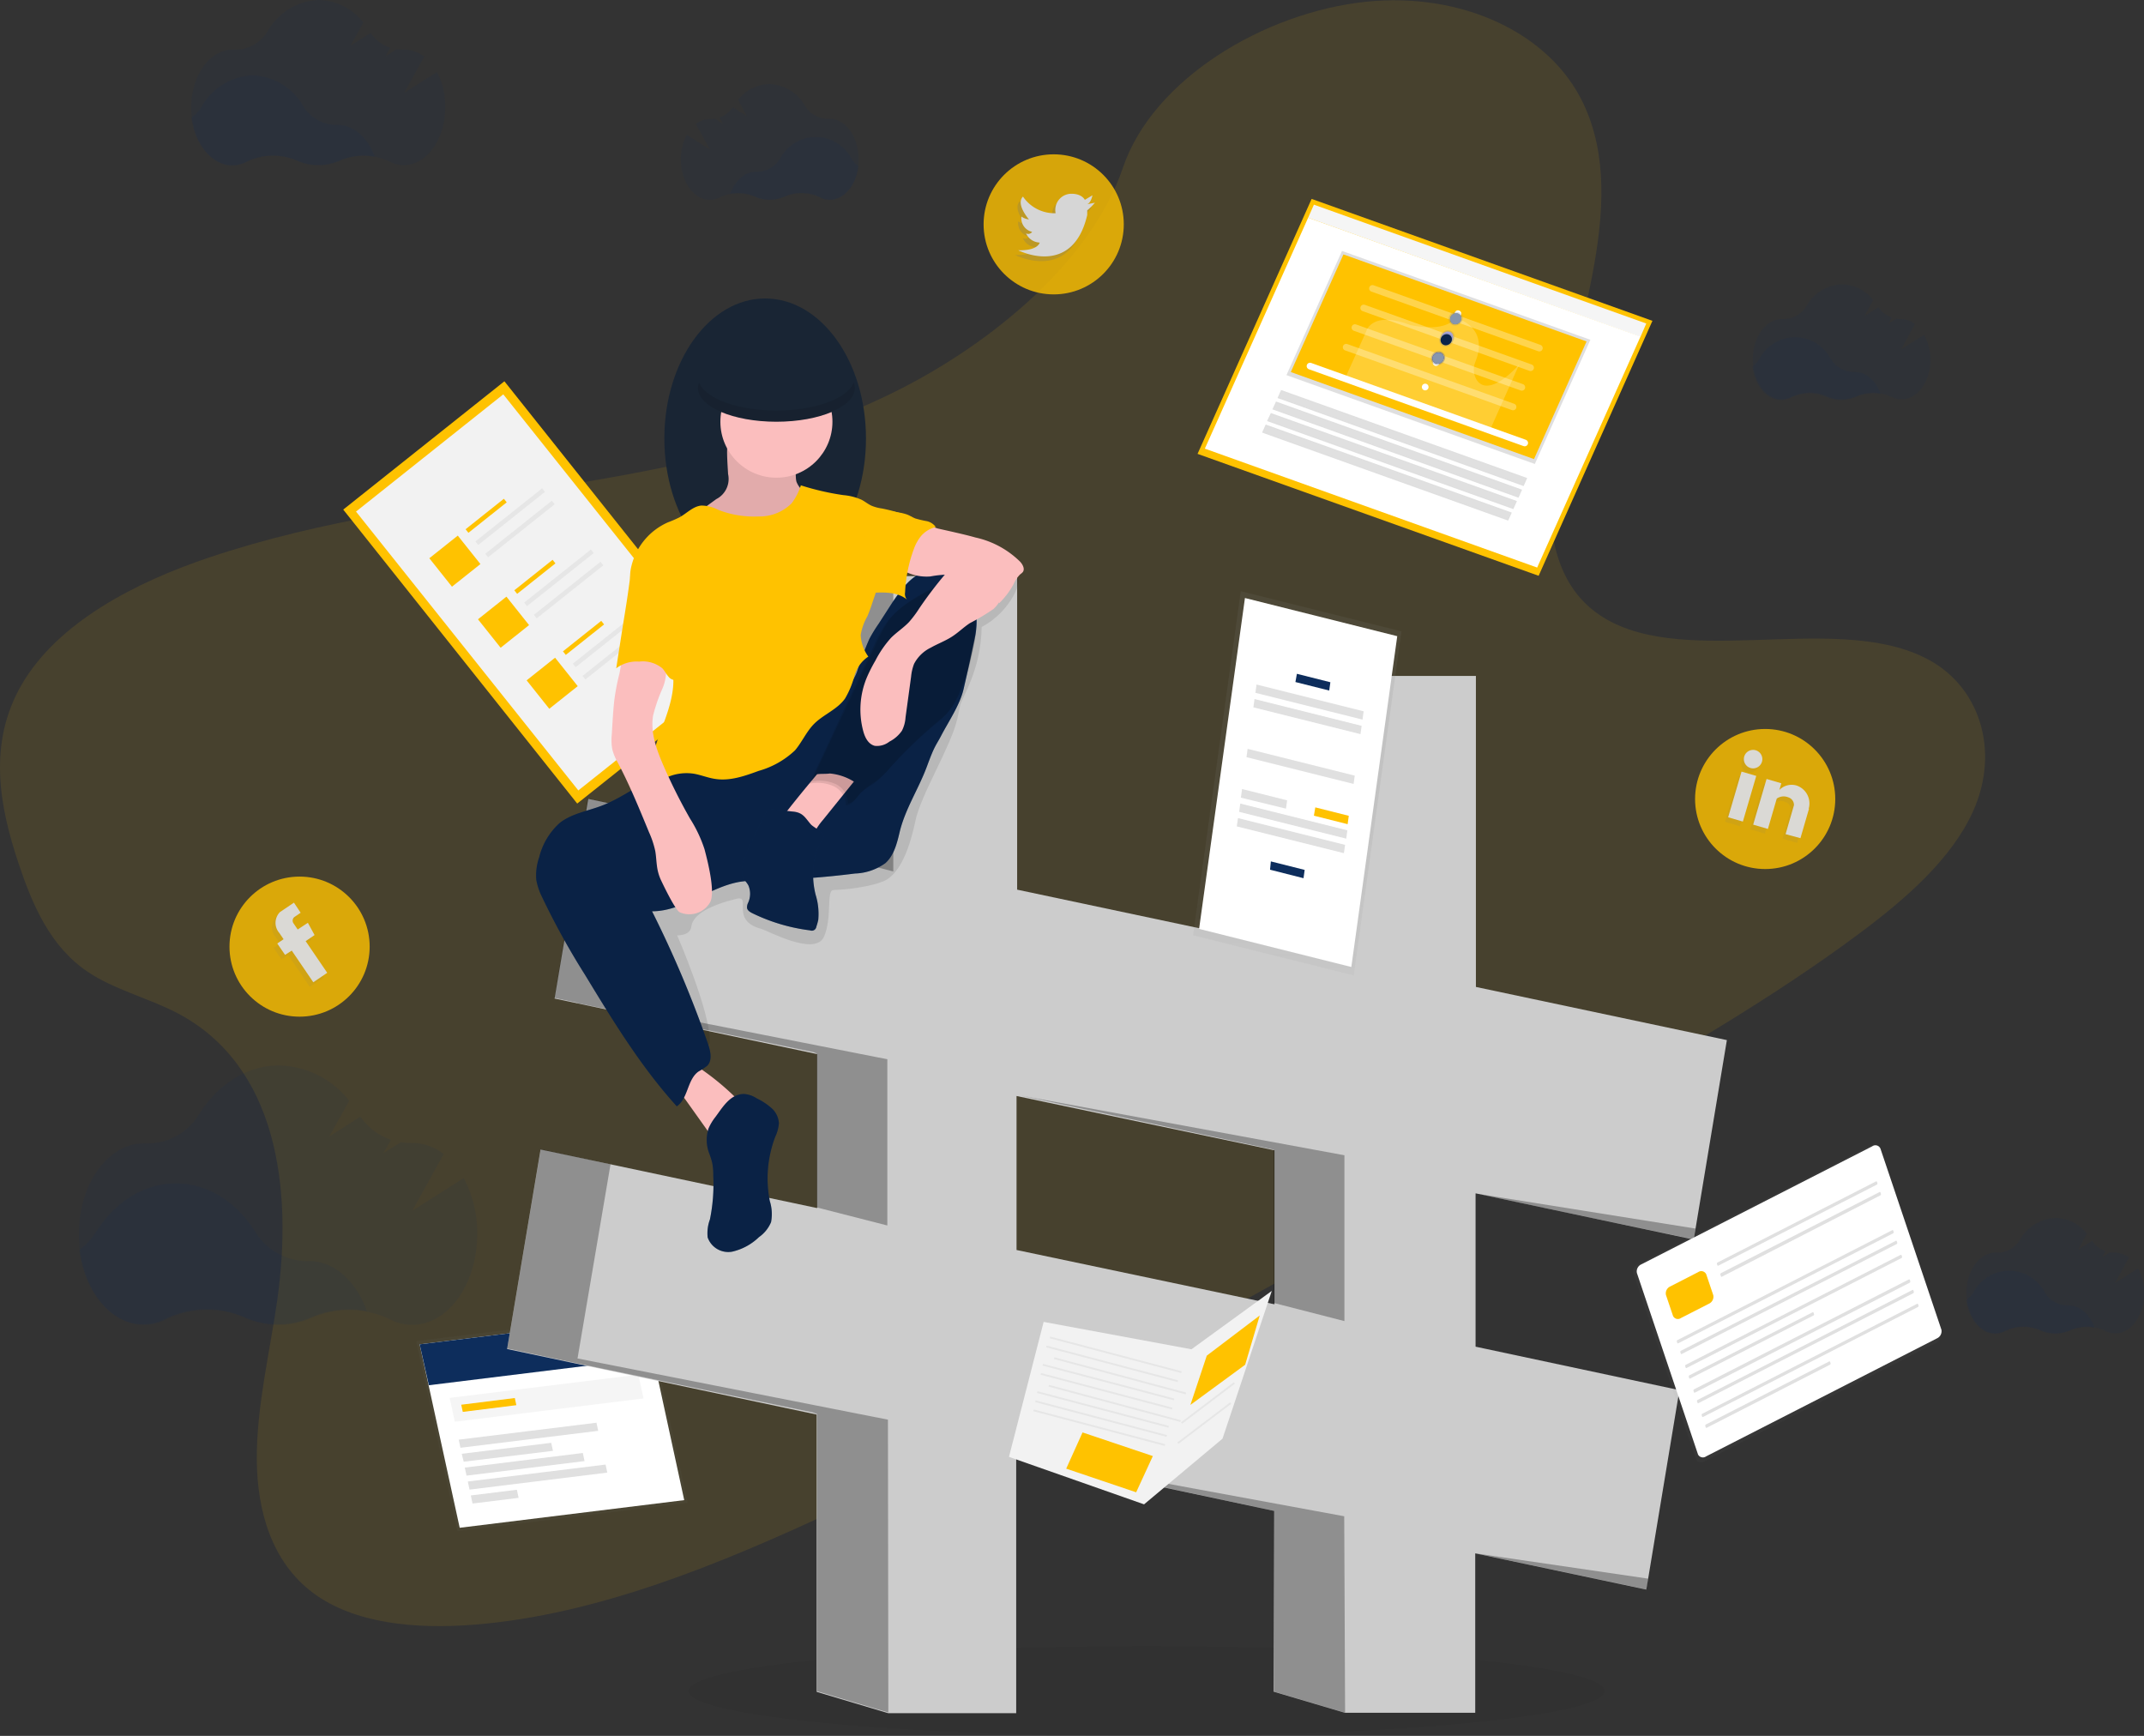 <?xml version="1.0" encoding="utf-8"?>
<svg xmlns="http://www.w3.org/2000/svg" xmlns:xlink="http://www.w3.org/1999/xlink" id="Calque_1" data-name="Calque 1" viewBox="0 0 320.27 259.27">
  <rect x="0" y="0" width="320.27" height="259.27" fill="#333333" stroke="none"/>
  <defs>
    <style>.cls-1,.cls-9{fill:#ffc200;}.cls-1,.cls-13,.cls-2{opacity:0.1;}.cls-1,.cls-10,.cls-13,.cls-18,.cls-2,.cls-22,.cls-23,.cls-25,.cls-31{isolation:isolate;}.cls-2,.cls-6{fill:#0d2d5c;}.cls-25,.cls-3{opacity:0.5;}.cls-4{fill:url(#Dégradé_sans_nom_16);}.cls-23,.cls-25,.cls-5{fill:#fff;}.cls-7{fill:#f5f5f5;}.cls-8{fill:#e0e0e0;}.cls-10{opacity:0.05;}.cls-11{fill:#ccc;}.cls-12,.cls-22{opacity:0.3;}.cls-14{fill:#f2f2f2;}.cls-15{fill:#e6e6e6;}.cls-16{fill:#192534;}.cls-17{fill:#fbbebe;}.cls-18{opacity:0.25;}.cls-19{fill:url(#Dégradé_sans_nom_11);}.cls-20,.cls-21,.cls-22{fill:none;stroke:#fff;stroke-linecap:round;stroke-linejoin:round;}.cls-20{stroke-dasharray:0 4;}.cls-23,.cls-31{opacity:0.2;}.cls-24{fill:#6c63ff;}.cls-26{fill:url(#Dégradé_sans_nom_11-2);}.cls-27{fill:url(#Dégradé_sans_nom_11-3);}.cls-28{fill:url(#Dégradé_sans_nom_11-4);}.cls-29{fill:url(#Dégradé_sans_nom_11-5);}.cls-30{fill:url(#Dégradé_sans_nom_11-6);}.cls-32{fill:url(#Dégradé_sans_nom_11-7);}.cls-33{fill:url(#Dégradé_sans_nom_11-8);}.cls-34{fill:url(#Dégradé_sans_nom_11-9);}.cls-35{fill:url(#Dégradé_sans_nom_11-10);}.cls-36{opacity:0.8;}.cls-37{fill:url(#Dégradé_sans_nom_16-2);}.cls-38{fill:url(#Dégradé_sans_nom_16-3);}.cls-39{fill:url(#Dégradé_sans_nom_16-4);}.cls-40{fill:url(#Dégradé_sans_nom_16-5);}.cls-41{fill:url(#Dégradé_sans_nom_16-6);}</style>
    <linearGradient id="Dégradé_sans_nom_16" x1="-138.07" y1="527.49" x2="-138.07" y2="526.95" gradientTransform="matrix(66.5, 0, 0, -53.51, 9271.91, 28253.54)" gradientUnits="userSpaceOnUse">
      <stop offset="0" stop-color="gray" stop-opacity="0.25"/>
      <stop offset="0.54" stop-color="gray" stop-opacity="0.12"/>
      <stop offset="1" stop-color="gray" stop-opacity="0.1"/>
    </linearGradient>
    <linearGradient id="Dégradé_sans_nom_11" x1="-139.36" y1="520.89" x2="-139.36" y2="520.51" gradientTransform="matrix(74.42, 0, 0, -52.16, 10593.53, 27284.23)" gradientUnits="userSpaceOnUse">
      <stop offset="0" stop-color="gray" stop-opacity="0.25"/>
      <stop offset="0.54" stop-color="gray" stop-opacity="0.12"/>
      <stop offset="1" stop-color="gray" stop-opacity="0.1"/>
    </linearGradient>
    <linearGradient id="Dégradé_sans_nom_11-2" x1="-176.5" y1="447.28" x2="-176.5" y2="446.64" gradientTransform="matrix(3.58, 0, 0, -3.28, 854.65, 1591.47)" xlink:href="#Dégradé_sans_nom_11"/>
    <linearGradient id="Dégradé_sans_nom_11-3" x1="-177.03" y1="444.99" x2="-177.03" y2="444.35" gradientTransform="matrix(3.58, 0, 0, -3.28, 857.97, 1587.3)" xlink:href="#Dégradé_sans_nom_11"/>
    <linearGradient id="Dégradé_sans_nom_11-4" x1="-177.51" y1="442.97" x2="-177.51" y2="442.33" gradientTransform="matrix(3.58, 0, 0, -3.28, 860.9, 1583.61)" xlink:href="#Dégradé_sans_nom_11"/>
    <linearGradient id="Dégradé_sans_nom_11-5" x1="-176.47" y1="447.27" x2="-176.47" y2="446.63" gradientTransform="matrix(3.58, 0, 0, -3.28, 854.66, 1591.72)" xlink:href="#Dégradé_sans_nom_11"/>
    <linearGradient id="Dégradé_sans_nom_11-6" x1="-176.97" y1="445.27" x2="-176.97" y2="444.64" gradientTransform="matrix(3.58, 0, 0, -3.28, 857.56, 1587.82)" xlink:href="#Dégradé_sans_nom_11"/>
    <linearGradient id="Dégradé_sans_nom_11-7" x1="-139.27" y1="515.06" x2="-139.27" y2="515" gradientTransform="matrix(61.14, 0, 0, -23.53, 8732.56, 12228.16)" xlink:href="#Dégradé_sans_nom_11"/>
    <linearGradient id="Dégradé_sans_nom_11-8" x1="-139.27" y1="515.26" x2="-139.27" y2="515.2" gradientTransform="matrix(61.14, 0, 0, -23.53, 8731.44, 12230.98)" xlink:href="#Dégradé_sans_nom_11"/>
    <linearGradient id="Dégradé_sans_nom_11-9" x1="-139.26" y1="515.46" x2="-139.26" y2="515.4" gradientTransform="matrix(61.14, 0, 0, -23.52, 8729.76, 12233.28)" xlink:href="#Dégradé_sans_nom_11"/>
    <linearGradient id="Dégradé_sans_nom_11-10" x1="-139.25" y1="515.65" x2="-139.25" y2="515.6" gradientTransform="matrix(61.14, 0, 0, -23.53, 8728.92, 12237.68)" xlink:href="#Dégradé_sans_nom_11"/>
    <linearGradient id="Dégradé_sans_nom_16-2" x1="-140.55" y1="520.41" x2="-140.55" y2="519.8" gradientTransform="matrix(19.8, 0, 0, -21.65, 3055.04, 11327.08)" xlink:href="#Dégradé_sans_nom_16"/>
    <linearGradient id="Dégradé_sans_nom_16-3" x1="-130.05" y1="522.7" x2="-130.05" y2="522.09" gradientTransform="matrix(12.62, 0, 0, -19.5, 1693.62, 10235.68)" xlink:href="#Dégradé_sans_nom_16"/>
    <linearGradient id="Dégradé_sans_nom_16-4" x1="-136.99" y1="503.24" x2="-136.99" y2="502.63" gradientTransform="matrix(18.79, 0, 0, -15.4, 2738.75, 7900.21)" xlink:href="#Dégradé_sans_nom_16"/>
    <linearGradient id="Dégradé_sans_nom_16-5" x1="-139.8" y1="526.49" x2="-139.8" y2="526.05" gradientTransform="matrix(75.29, 0, 0, -77.73, 10800.04, 40981.33)" xlink:href="#Dégradé_sans_nom_16"/>
    <linearGradient id="Dégradé_sans_nom_16-6" x1="-139.03" y1="524.41" x2="-139.03" y2="523.81" gradientTransform="matrix(51.01, 0, 0, -94.07, 7293.68, 49454.66)" xlink:href="#Dégradé_sans_nom_16"/>
  </defs>
  <g id="Groupe_1879" data-name="Groupe 1879">
    <path id="Tracé_4727" data-name="Tracé 4727" class="cls-1" d="M141.91,60.12C125.7,68.27,108,71.82,90.69,74.56S56,79.41,38.93,85.14C28,88.82,16.41,94.79,11,104.06c-5.2,8.9-3.28,18.39-.53,26.66,2.07,6.22,4.73,12.51,10.39,16.31,3.93,2.64,9,3.88,13.33,6.13,14.92,7.8,17.34,26.12,14.94,43C48,204,46.06,212,46.09,219.78s2.26,15.42,8.41,20,15.25,5.46,24.22,4.73c18.23-1.48,36.56-9,54-17.15,38.66-18,75.68-39.39,112.63-60.76,13.66-7.91,27.39-15.85,40-25.22,7-5.2,13.88-11.18,17.11-18.33,4.11-9.07,1-19-7.31-23-13.88-6.85-37.1,2.18-49.07-6.76-6.61-4.92-7.47-13.93-6.4-22.39,2.31-18.17,11.86-38.2,4.57-53.58-5-10.56-18.17-16.7-32.55-15.19-15.06,1.6-31.76,11.5-36.25,24.84C170.82,40.66,156.22,52.91,141.91,60.12Z" transform="translate(-7.73 -1.86)"/>
    <g id="Groupe_1862" data-name="Groupe 1862">
      <path id="Tracé_5097" data-name="Tracé 5097" class="cls-2" d="M62.52,197.67a14.31,14.31,0,0,0-8.3.91,12.22,12.22,0,0,1-10,0,14,14,0,0,0-11.74.23,7.23,7.23,0,0,1-3.38.84c-4.76,0-8.72-4.79-9.54-11.11A9.08,9.08,0,0,0,22,186c2.79-4.5,7.11-7.38,12-7.38s9.12,2.85,11.9,7.3a9.19,9.19,0,0,0,7.91,4.31h.12C57.64,190.21,60.92,193.25,62.52,197.67Z" transform="translate(-7.73 -1.86)"/>
      <path id="Tracé_5098" data-name="Tracé 5098" class="cls-2" d="M77,177.83l-7.69,4.88L74,174.24a7.57,7.57,0,0,0-4.65-1.66h-.12a8.56,8.56,0,0,1-1.6-.12L65,174.11l1.12-2a9.24,9.24,0,0,1-4.56-3.47l-4.67,3,3-5.36A13.67,13.67,0,0,0,49.4,161c-4.86,0-9.18,2.89-12,7.38a8.92,8.92,0,0,1-7.93,4.26h-.26c-5.36,0-9.7,6.07-9.7,13.56s4.34,13.55,9.7,13.55a7.23,7.23,0,0,0,3.38-.84,14,14,0,0,1,11.74-.23,12.26,12.26,0,0,0,10,0,14,14,0,0,1,11.64.23,7.17,7.17,0,0,0,3.34.82c5.36,0,9.7-6.06,9.7-13.55A17.21,17.21,0,0,0,77,177.83Z" transform="translate(-7.73 -1.86)"/>
    </g>
    <g id="Groupe_1864" data-name="Groupe 1864">
      <g id="Groupe_1863" data-name="Groupe 1863" class="cls-3">
        <path id="Tracé_5099" data-name="Tracé 5099" class="cls-4" d="M69.9,202.16l34.41-4.23,6.16,28.4-34.41,4.24Z" transform="translate(-7.73 -1.86)"/>
      </g>
      <path id="Tracé_5100" data-name="Tracé 5100" class="cls-5" d="M70.42,202.65,104,198.52l5.94,27.4-33.54,4.13Z" transform="translate(-7.73 -1.86)"/>
      <path id="Tracé_5101" data-name="Tracé 5101" class="cls-6" d="M70.42,202.65,104,198.52l1.32,6.11-33.53,4.13Z" transform="translate(-7.73 -1.86)"/>
      <path id="Tracé_5102" data-name="Tracé 5102" class="cls-7" d="M74.9,210.65l28.19-3.47.77,3.55-28.19,3.48Z" transform="translate(-7.73 -1.86)"/>
      <path id="Tracé_5103" data-name="Tracé 5103" class="cls-8" d="M76.25,216.89l20.58-2.53.26,1.21L76.51,218.1Z" transform="translate(-7.73 -1.86)"/>
      <path id="Tracé_5104" data-name="Tracé 5104" class="cls-8" d="M76.7,219l13.37-1.64.26,1.2L77,220.18Z" transform="translate(-7.73 -1.86)"/>
      <path id="Tracé_5105" data-name="Tracé 5105" class="cls-8" d="M77.16,221.06l17.63-2.18.26,1.21-17.63,2.17Z" transform="translate(-7.73 -1.86)"/>
      <path id="Tracé_5106" data-name="Tracé 5106" class="cls-8" d="M77.61,223.14l20.58-2.53.26,1.2-20.58,2.54Z" transform="translate(-7.73 -1.86)"/>
      <path id="Tracé_5107" data-name="Tracé 5107" class="cls-8" d="M78.06,225.22l6.88-.85.26,1.21-6.88.85Z" transform="translate(-7.73 -1.86)"/>
      <path id="Tracé_5108" data-name="Tracé 5108" class="cls-9" d="M76.63,211.67l8-1,.23,1.07-8,1Z" transform="translate(-7.73 -1.86)"/>
    </g>
    <ellipse id="Ellipse_1003" data-name="Ellipse 1003" class="cls-10" cx="171.28" cy="252.58" rx="68.4" ry="6.7"/>
    <g id="Groupe_1867" data-name="Groupe 1867">
      <path id="Tracé_5109" data-name="Tracé 5109" class="cls-11" d="M260.74,187l4.95-29.79-37.49-7.94,0-46.45h-30l.09,40.1-38.62-8.18V87.91l-28.92,0,.06,40.73-35.21-7.46L90.57,151l39.22,8.3v23l-41.31-8.75-5,29.8,46.25,9.79v41.42l10.67,3.18h19.13V219.33l38.53,8.2-.07,27,10.62,3.15h19.49V233.87l25.56,5.41,4.94-29.79L228.15,203v-22.9Zm-62.63-13.33v23l-38.53-8.11v-23Z" transform="translate(-7.73 -1.86)"/>
      <g id="Groupe_1866" data-name="Groupe 1866" class="cls-12">
        <g id="Groupe_1865" data-name="Groupe 1865">
          <path id="Tracé_5110" data-name="Tracé 5110" d="M208.53,228.33l-48.34-8.91,37.85,8.1v27l10.62,3.16Z" transform="translate(-7.73 -1.86)"/>
          <path id="Tracé_5111" data-name="Tracé 5111" d="M130.61,129.32l10.56,2.7V87.91l-10.63,0Z" transform="translate(-7.73 -1.86)"/>
          <path id="Tracé_5112" data-name="Tracé 5112" d="M94,204.76l4.93-29L88.5,173.5l-5,29.77,10.42,2.22,35.24,7.33.65.26v41.39l10.62,3.17-.06-43.74Z" transform="translate(-7.73 -1.86)"/>
          <path id="Tracé_5113" data-name="Tracé 5113" d="M94,151.69l4,.82,3.07.65h0L129.21,159l.52.2,0,23,10.55,2.7V160.07l-39.2-7.72,4.92-29-10.47-2.22-5,29.78,3.35.71Z" transform="translate(-7.73 -1.86)"/>
          <path id="Tracé_5114" data-name="Tracé 5114" d="M198.16,102.78l.07,40.25,10.56,2.7V102.8Z" transform="translate(-7.73 -1.86)"/>
          <path id="Tracé_5115" data-name="Tracé 5115" d="M208.56,199.18l0-24.77-48.34-8.91L198,173.57l0,22.9Z" transform="translate(-7.73 -1.86)"/>
        </g>
        <path id="Tracé_5116" data-name="Tracé 5116" d="M228.15,233.87l25.79,3.78-.24,1.62Z" transform="translate(-7.73 -1.86)"/>
        <path id="Tracé_5117" data-name="Tracé 5117" d="M228.15,180.12,261,185.36l-.24,1.62Z" transform="translate(-7.73 -1.86)"/>
      </g>
    </g>
    <path id="Tracé_5118" data-name="Tracé 5118" class="cls-13" d="M111,140.27c-.19,1.39-2.12,1.29-2.12,1.29s4.88,11.2,4.88,15.74-12.82-16.64-12.82-16.64l2.78-7,28.11-3.85,7.86-19.16s16.51-21.2,19.93-22.33c1-.34-.63,4.77-5.25,7.18-.09,6.49-3,10.59-3.21,11.73-.14.65-.28,1.31-.43,2-.92,4.08-5.43,11.27-6.26,15.24-1.14,5.49-2.77,7.78-4.2,8.72-1.06.7-4.37,1.46-8.07,1.61-1.06.05-.13,4.2-1.4,7-1.34,2.94-8.42-.95-9.37-1.21-4.78-1.26-1.26-5.12-3.75-4.47C113.88,137.05,111.2,138.45,111,140.27Z" transform="translate(-7.73 -1.86)"/>
    <path id="Tracé_5119" data-name="Tracé 5119" class="cls-2" d="M110.33,22l3.44,2.18-2.09-3.79a3.4,3.4,0,0,1,2.07-.74h.08a4.34,4.34,0,0,0,.71-.06l1.16.74-.5-.9a4.14,4.14,0,0,0,2-1.55l2.08,1.32L118,16.77a6.09,6.09,0,0,1,4.67-2.36,6.41,6.41,0,0,1,5.34,3.3,4,4,0,0,0,3.53,1.89h.11c2.4,0,4.34,2.71,4.34,6.06s-1.94,6.05-4.34,6.05a3.15,3.15,0,0,1-1.5-.38,6.26,6.26,0,0,0-5.25-.1,5.52,5.52,0,0,1-2.23.48,5.46,5.46,0,0,1-2.22-.47,6.25,6.25,0,0,0-5.2.1,3.22,3.22,0,0,1-1.49.37c-2.39,0-4.33-2.71-4.33-6.05A7.69,7.69,0,0,1,110.33,22Z" transform="translate(-7.73 -1.86)"/>
    <path id="Tracé_5120" data-name="Tracé 5120" class="cls-2" d="M116.8,30.82a6.41,6.41,0,0,1,3.72.4,5.4,5.4,0,0,0,4.45,0,6.31,6.31,0,0,1,5.24.1,3.19,3.19,0,0,0,1.51.38c2.12,0,3.9-2.14,4.26-5a4.26,4.26,0,0,1-1.06-1.14,6,6,0,0,0-10.66,0,4.12,4.12,0,0,1-3.53,1.94h-.06C119,27.49,117.52,28.85,116.8,30.82Z" transform="translate(-7.73 -1.86)"/>
    <g id="Groupe_1868" data-name="Groupe 1868">
      <rect id="Rectangle_1214" data-name="Rectangle 1214" class="cls-9" x="73.13" y="62.28" width="30.77" height="56.12" transform="translate(-44.73 72.93) rotate(-38.52)"/>
      <path id="Tracé_5121" data-name="Tracé 5121" class="cls-14" d="M94.12,119.92l22-17.51L82.91,60.76l-22,17.51Z" transform="translate(-7.73 -1.86)"/>
      <rect id="Rectangle_1215" data-name="Rectangle 1215" class="cls-9" x="76.7" y="78.55" width="7.31" height="0.68" transform="translate(-39.38 65.36) rotate(-38.52)"/>
      <rect id="Rectangle_1216" data-name="Rectangle 1216" class="cls-15" x="77.58" y="78.69" width="12.74" height="0.68" transform="translate(-38.69 67.62) rotate(-38.52)"/>
      <rect id="Rectangle_1217" data-name="Rectangle 1217" class="cls-15" x="79.04" y="80.53" width="12.72" height="0.68" transform="translate(-39.51 68.93) rotate(-38.52)"/>
      <rect id="Rectangle_1218" data-name="Rectangle 1218" class="cls-9" x="72.96" y="82.95" width="5.43" height="5.43" transform="translate(-44.61 63.92) rotate(-38.52)"/>
      <rect id="Rectangle_1219" data-name="Rectangle 1219" class="cls-9" x="83.97" y="87.67" width="7.31" height="0.68" transform="translate(-43.47 71.87) rotate(-38.52)"/>
      <rect id="Rectangle_1220" data-name="Rectangle 1220" class="cls-15" x="84.85" y="87.82" width="12.74" height="0.68" transform="translate(-42.78 74.14) rotate(-38.52)"/>
      <rect id="Rectangle_1221" data-name="Rectangle 1221" class="cls-15" x="86.31" y="89.65" width="12.72" height="0.68" transform="translate(-43.61 75.44) rotate(-38.52)"/>
      <rect id="Rectangle_1222" data-name="Rectangle 1222" class="cls-9" x="80.23" y="92.07" width="5.43" height="5.43" transform="translate(-48.71 70.43) rotate(-38.52)"/>
      <rect id="Rectangle_1223" data-name="Rectangle 1223" class="cls-9" x="91.24" y="96.79" width="7.31" height="0.68" transform="translate(-47.57 78.38) rotate(-38.52)"/>
      <rect id="Rectangle_1224" data-name="Rectangle 1224" class="cls-15" x="92.12" y="96.94" width="12.74" height="0.68" transform="translate(-46.88 80.65) rotate(-38.52)"/>
      <rect id="Rectangle_1225" data-name="Rectangle 1225" class="cls-15" x="93.58" y="98.77" width="12.72" height="0.68" transform="translate(-47.71 81.96) rotate(-38.52)"/>
      <rect id="Rectangle_1226" data-name="Rectangle 1226" class="cls-9" x="87.5" y="101.19" width="5.43" height="5.43" transform="translate(-52.81 76.94) rotate(-38.52)"/>
    </g>
    <g id="Groupe_1869" data-name="Groupe 1869">
      <path id="Tracé_5122" data-name="Tracé 5122" class="cls-2" d="M63.71,25.28a9.22,9.22,0,0,0-5.29.58,7.85,7.85,0,0,1-6.37,0,8.89,8.89,0,0,0-7.48.15,4.8,4.8,0,0,1-2.16.54c-3,0-5.56-3.06-6.09-7.09a5.8,5.8,0,0,0,1.52-1.64,9.15,9.15,0,0,1,7.63-4.7,9.07,9.07,0,0,1,7.59,4.65,5.85,5.85,0,0,0,5,2.75h.08C60.6,20.52,62.7,22.46,63.71,25.28Z" transform="translate(-7.73 -1.86)"/>
      <path id="Tracé_5123" data-name="Tracé 5123" class="cls-2" d="M73,12.63l-4.9,3.11,3-5.41a4.84,4.84,0,0,0-3-1.05H68a5.77,5.77,0,0,1-1-.08l-1.66,1.06L66,9a5.92,5.92,0,0,1-2.91-2.21l-3,1.89L62,5.23a8.68,8.68,0,0,0-6.67-3.37,9.15,9.15,0,0,0-7.63,4.7,5.66,5.66,0,0,1-5.06,2.72h-.16c-3.42,0-6.19,3.88-6.19,8.65s2.77,8.65,6.19,8.65A4.6,4.6,0,0,0,44.64,26a9,9,0,0,1,7.49-.15,7.81,7.81,0,0,0,6.37,0,8.94,8.94,0,0,1,7.42.14,4.54,4.54,0,0,0,2.13.53c3.42,0,6.19-3.87,6.19-8.65A10.87,10.87,0,0,0,73,12.63Z" transform="translate(-7.73 -1.86)"/>
    </g>
    <path id="Tracé_5124" data-name="Tracé 5124" class="cls-2" d="M288.67,60.73a6.41,6.41,0,0,0-3.72.41,5.47,5.47,0,0,1-4.45,0,6.26,6.26,0,0,0-5.25.1,3.4,3.4,0,0,1-1.5.38c-2.13,0-3.9-2.15-4.26-5a4.12,4.12,0,0,0,1.06-1.14,6,6,0,0,1,10.66,0,4.12,4.12,0,0,0,3.53,1.94h.06C286.49,57.4,288,58.76,288.67,60.73Z" transform="translate(-7.73 -1.86)"/>
    <path id="Tracé_5125" data-name="Tracé 5125" class="cls-2" d="M295.14,51.88l-3.43,2.17,2.08-3.79a3.41,3.41,0,0,0-2.08-.74h0a4.17,4.17,0,0,1-.71-.05l-1.17.73.5-.9a4.16,4.16,0,0,1-2-1.55l-2.09,1.32,1.31-2.39a6.08,6.08,0,0,0-4.66-2.35,6.39,6.39,0,0,0-5.35,3.29,4,4,0,0,1-3.53,1.9h-.12c-2.39,0-4.33,2.71-4.33,6s1.94,6,4.33,6a3.16,3.16,0,0,0,1.51-.38,6.31,6.31,0,0,1,5.24-.1,5.47,5.47,0,0,0,4.46,0,6.27,6.27,0,0,1,5.19.1,3.26,3.26,0,0,0,1.5.37c2.39,0,4.33-2.71,4.33-6A7.74,7.74,0,0,0,295.14,51.88Z" transform="translate(-7.73 -1.86)"/>
    <path id="Tracé_5126" data-name="Tracé 5126" class="cls-2" d="M320.63,200.18a6.38,6.38,0,0,0-3.71.4,5.5,5.5,0,0,1-4.46,0,6.27,6.27,0,0,0-5.24.1,3.16,3.16,0,0,1-1.51.38c-2.12,0-3.89-2.14-4.26-5a4,4,0,0,0,1.07-1.15,6,6,0,0,1,10.66,0,4.08,4.08,0,0,0,3.53,1.94h.05C318.45,196.85,319.92,198.2,320.63,200.18Z" transform="translate(-7.73 -1.86)"/>
    <path id="Tracé_5127" data-name="Tracé 5127" class="cls-2" d="M327.1,191.32l-3.43,2.18,2.08-3.8a3.4,3.4,0,0,0-2.07-.74h-.06a3.4,3.4,0,0,1-.71-.05l-1.16.74.49-.91a4.2,4.2,0,0,1-2-1.54l-2.09,1.32,1.32-2.39a6.08,6.08,0,0,0-4.67-2.36,6.37,6.37,0,0,0-5.34,3.29,4,4,0,0,1-3.53,1.9h-.12c-2.39,0-4.33,2.71-4.33,6s1.94,6.06,4.33,6.06a3.41,3.41,0,0,0,1.51-.38,6.23,6.23,0,0,1,5.24-.1,5.78,5.78,0,0,0,2.24.48,5.64,5.64,0,0,0,2.22-.48,6.23,6.23,0,0,1,5.19.11,3.35,3.35,0,0,0,1.49.37c2.4,0,4.34-2.72,4.34-6.06A7.67,7.67,0,0,0,327.1,191.32Z" transform="translate(-7.73 -1.86)"/>
    <ellipse id="Ellipse_1004" data-name="Ellipse 1004" class="cls-16" cx="114.3" cy="65.49" rx="15.06" ry="20.91"/>
    <path id="Tracé_5128" data-name="Tracé 5128" class="cls-17" d="M110.13,166.11l4.4,6.18a8,8,0,0,1,3.18-6.4,38.77,38.77,0,0,0-6.22-5,.39.39,0,0,0-.63.07,8.54,8.54,0,0,0-1.77,2.79C108.82,164.69,109.6,165.37,110.13,166.11Z" transform="translate(-7.73 -1.86)"/>
    <path id="Tracé_5129" data-name="Tracé 5129" class="cls-6" d="M118.88,165.26a3.94,3.94,0,0,1,1.9.66,9.54,9.54,0,0,1,2.18,1.43,3.27,3.27,0,0,1,1.12,2.29,5.77,5.77,0,0,1-.54,2,17.47,17.47,0,0,0-.82,9.6,6.44,6.44,0,0,1,.19,3.16,5.16,5.16,0,0,1-1.81,2.24,8.46,8.46,0,0,1-4,2.17,3.26,3.26,0,0,1-3.66-2.13,5.94,5.94,0,0,1,.34-2.69,26.26,26.26,0,0,0,.5-6.5,9.31,9.31,0,0,0-.17-2,12.3,12.3,0,0,0-.43-1.34,5.62,5.62,0,0,1-.12-3.71,7.64,7.64,0,0,1,1-1.69C115.61,167.37,116.77,165.25,118.88,165.26Z" transform="translate(-7.73 -1.86)"/>
    <path id="Tracé_5130" data-name="Tracé 5130" class="cls-17" d="M116.49,72.65a3.38,3.38,0,0,1-1.76,3.76l-1.87,1.36a.39.39,0,0,0-.21.26.4.4,0,0,0,.2.32,6.1,6.1,0,0,0,2.6,1.18,11.48,11.48,0,0,0,2,.17A35.44,35.44,0,0,0,128,79a5.5,5.5,0,0,0,1.73-.73,2.25,2.25,0,0,0,1-1.55,4.75,4.75,0,0,1-2.35-1.05,3.61,3.61,0,0,1-1.67-1.84c-.15-.51-.06-1.06-.18-1.58a3.15,3.15,0,0,0-1.65-1.89c-1.94-1.1-4.23-1.17-6.35-1.74-.76-.21-2.11-1.12-2.17.11S116.43,71.35,116.49,72.65Z" transform="translate(-7.73 -1.86)"/>
    <path id="Tracé_5131" data-name="Tracé 5131" class="cls-13" d="M116.49,72.65a3.38,3.38,0,0,1-1.76,3.76l-1.87,1.36a.39.39,0,0,0-.21.26.4.4,0,0,0,.2.32,6.1,6.1,0,0,0,2.6,1.18,11.48,11.48,0,0,0,2,.17A35.44,35.44,0,0,0,128,79a5.5,5.5,0,0,0,1.73-.73,2.25,2.25,0,0,0,1-1.55,4.75,4.75,0,0,1-2.35-1.05,3.61,3.61,0,0,1-1.67-1.84c-.15-.51-.06-1.06-.18-1.58a3.15,3.15,0,0,0-1.65-1.89c-1.94-1.1-4.23-1.17-6.35-1.74-.76-.21-2.11-1.12-2.17.11S116.43,71.35,116.49,72.65Z" transform="translate(-7.73 -1.86)"/>
    <path id="Tracé_5132" data-name="Tracé 5132" class="cls-6" d="M113.07,116.57c-2.73-.67-5.6.32-8.08,1.64s-4.77,3-7.4,4c-2.1.8-4.45,1.16-6.23,2.55a10.15,10.15,0,0,0-3.08,5.12,8.24,8.24,0,0,0-.44,3.38,9.41,9.41,0,0,0,.84,2.53,111.73,111.73,0,0,0,6.45,11.69c4.15,6.83,8.33,13.7,13.7,19.62,1.71-1.17,1.54-4,3.24-5.2a9.37,9.37,0,0,0,1.3-.85c.81-.83.49-2.19.12-3.28a163,163,0,0,0-8.36-19.8c4.62,0,8.5-3.58,13.05-4.39a23.09,23.09,0,0,1,3.81-.25,129,129,0,0,0,13.46-1,8.19,8.19,0,0,0,4.55-1.56c1.26-1.14,1.71-2.9,2.1-4.55.8-3.44,2.81-6.46,4.05-9.77.32-.85.63-1.71,1-2.53s.75-1.37,1.11-2.06c1.14-2.21,2.87-4.69,3.42-7.12.67-2.9,1.09-4.85,1.7-7.77a12.07,12.07,0,0,0-.65-7,5.45,5.45,0,0,0-2.62-2.21,6.43,6.43,0,0,0-3.61-.65c-2.42.38-4,2.59-5.4,4.62L139,95a22.1,22.1,0,0,0-1.4,2.28,47.49,47.49,0,0,0-1.84,4.91c-1.08,2.89-4.33,5-6.56,7.11-1.17,1.11-.94,2.65-2.39,3.37-1.11.56-2.3,1-3.42,1.52-.88.43-1.73.92-2.63,1.33A11.75,11.75,0,0,1,113.07,116.57Z" transform="translate(-7.73 -1.86)"/>
    <path id="Tracé_5133" data-name="Tracé 5133" class="cls-18" d="M113.07,116.57c-2.73-.67-5.6.32-8.08,1.64s-4.77,3-7.4,4c-2.1.8-4.45,1.16-6.23,2.55a10.15,10.15,0,0,0-3.08,5.12,8.24,8.24,0,0,0-.44,3.38,9.41,9.41,0,0,0,.84,2.53,111.73,111.73,0,0,0,6.45,11.69c4.15,6.83,8.33,13.7,13.7,19.62,1.71-1.17,1.54-4,3.24-5.2a9.37,9.37,0,0,0,1.3-.85c.81-.83.49-2.19.12-3.28a163,163,0,0,0-8.36-19.8c4.62,0,8.5-3.58,13.05-4.39a23.09,23.09,0,0,1,3.81-.25,129,129,0,0,0,13.46-1,8.19,8.19,0,0,0,4.55-1.56c1.26-1.14,1.71-2.9,2.1-4.55.8-3.44,2.81-6.46,4.05-9.77.32-.85.63-1.71,1-2.53s.75-1.37,1.11-2.06c1.14-2.21,2.87-4.69,3.42-7.12.67-2.9,1-4.13,1.6-7,.42-2,.41-5.89-.55-7.7a5.45,5.45,0,0,0-2.62-2.21,6.43,6.43,0,0,0-3.61-.65c-2.42.38-4,2.59-5.4,4.62L139,95a22.1,22.1,0,0,0-1.4,2.28,47.49,47.49,0,0,0-1.84,4.91c-1.08,2.89-4.33,5-6.56,7.11-1.17,1.11-.94,2.65-2.39,3.37-1.11.56-2.3,1-3.42,1.52-.88.43-1.73.92-2.63,1.33A11.75,11.75,0,0,1,113.07,116.57Z" transform="translate(-7.73 -1.86)"/>
    <ellipse id="Ellipse_1005" data-name="Ellipse 1005" class="cls-17" cx="115.98" cy="62.99" rx="8.37" ry="8.36"/>
    <path id="Tracé_5134" data-name="Tracé 5134" class="cls-9" d="M127.36,74.35a8.66,8.66,0,0,1-1.39,2.7A6.79,6.79,0,0,1,121,79a14.58,14.58,0,0,1-6-1,5.55,5.55,0,0,0-2.5-.63c-1.24.11-2.17,1.16-3.27,1.76a17.71,17.71,0,0,1-1.73.75,9.6,9.6,0,0,0-5.55,7c-.64,3.57,2.23,7,4,10.13a21.41,21.41,0,0,1,2.08,4.28c.71,2.57,0,5.31-.88,7.82s-2,5-2.21,7.66c-.06.78.21,1.83,1,1.82a1.69,1.69,0,0,0,.8-.32,7.22,7.22,0,0,1,4.62-.85c1.11.19,2.16.64,3.27.79,2.19.32,4.36-.45,6.43-1.21a13,13,0,0,0,5.42-3.06c1-1.17,1.66-2.69,2.74-3.84,1.42-1.5,3.57-2.23,4.75-3.92a13.17,13.17,0,0,0,1.39-3.36,5.06,5.06,0,0,1,2.08-2.89,6.07,6.07,0,0,1-1.14-3.22,8.37,8.37,0,0,1,1-2.81,19.68,19.68,0,0,0,.69-1.86l.68-2c.19-.55.37-1.1.51-1.67.24-1,.34-2,.62-2.91.7-2.45,2.51-4.42,4.17-6.35a27.81,27.81,0,0,0-4.49-1.3,6.5,6.5,0,0,1-1.5-.39c-.56-.24-1-.63-1.56-.92a8.51,8.51,0,0,0-2.72-.69A39,39,0,0,1,127.36,74.35Z" transform="translate(-7.73 -1.86)"/>
    <path id="Tracé_5135" data-name="Tracé 5135" class="cls-17" d="M99.12,111.56a8.18,8.18,0,0,0,.07,2.21,8.33,8.33,0,0,0,.91,2.15c1.74,3.32,3.16,6.8,4.59,10.27a13.64,13.64,0,0,1,.92,2.77c.13.72.15,1.46.25,2.19a7.14,7.14,0,0,0,.56,2.07c.34.72,2.15,4.53,2.85,4.9a3.59,3.59,0,0,0,4.45-1.35c1-1.41-.32-6.43-.75-8.07a20.19,20.19,0,0,0-2.18-4.6,84.73,84.73,0,0,1-4-8c-1-2.33-1.92-4.85-1.5-7.36a23.87,23.87,0,0,1,1.38-4,6.81,6.81,0,0,0,.41-4.2,2.07,2.07,0,0,0-.32-.67,2.1,2.1,0,0,0-.89-.57c-1.48-.6-4.5-1.09-5.14.89-.26.83-.32,1.73-.54,2.57a31.44,31.44,0,0,0-.74,4.08C99.3,108.38,99.21,110,99.12,111.56Z" transform="translate(-7.73 -1.86)"/>
    <path id="Tracé_5136" data-name="Tracé 5136" class="cls-17" d="M129.79,117.5q-2.8,3.3-5.45,6.73l4.57,3.37a9.89,9.89,0,0,1,.66-1.74,9.66,9.66,0,0,1,1.09-1.53l4.62-5.73a8.16,8.16,0,0,0-3.59-1.21C131.08,117.48,130.4,117.41,129.79,117.5Z" transform="translate(-7.73 -1.86)"/>
    <path id="Tracé_5137" data-name="Tracé 5137" class="cls-17" d="M149.83,81.25c1.21.28,2.41.55,3.61.89a13.65,13.65,0,0,1,6.69,3.63c.38.42.72,1.06.39,1.53a2.23,2.23,0,0,1-.4.35,4.73,4.73,0,0,0-1,1.49,11.55,11.55,0,0,1-2.12,2.8,9,9,0,0,0-2.33-1.84l-1.9-1.19a7.41,7.41,0,0,0-2.68-1.22,15.61,15.61,0,0,0-3.4.27,7.18,7.18,0,0,1-4.15-.95.91.91,0,0,1-.39-.34.88.88,0,0,1-.1-.36,5,5,0,0,1,1.13-3.63c.59-.74,1.9-2.13,2.91-2.26a5.75,5.75,0,0,1,1.69.37Z" transform="translate(-7.73 -1.86)"/>
    <path id="Tracé_5138" data-name="Tracé 5138" class="cls-13" d="M148.36,89.06a7.4,7.4,0,0,0-1,.46c-2.48,1.29-5,2.65-6.74,4.87a18.77,18.77,0,0,0-2,3.63l-4.13,8.78-.87,1.84-1.32,2.79-3.38,7.18a5.82,5.82,0,0,1,3.59.34,3.16,3.16,0,0,1,1.86,2.91c1-.09,1.5-1.15,2.19-1.85a14.29,14.29,0,0,1,1.95-1.42,14.89,14.89,0,0,0,2.32-2.24,66.71,66.71,0,0,1,7-6.75,14.94,14.94,0,0,0,1.39-1.25,11.37,11.37,0,0,0,2.12-3.56,31.43,31.43,0,0,0,2.08-7.74,9,9,0,0,0-.37-4.81,5.38,5.38,0,0,0-5.93-3" transform="translate(-7.73 -1.86)"/>
    <path id="Tracé_5139" data-name="Tracé 5139" class="cls-13" d="M148,89.37a9,9,0,0,0-1,.47c-2.48,1.29-5,2.65-6.74,4.86a19.71,19.71,0,0,0-2,3.64l-4.13,8.78-.86,1.84L132,111.74l-3.38,7.18a5.89,5.89,0,0,1,3.59.35,3.12,3.12,0,0,1,1.86,2.91c1-.09,1.51-1.15,2.19-1.86a14.31,14.31,0,0,1,2-1.41,15.85,15.85,0,0,0,2.32-2.24,67.6,67.6,0,0,1,7-6.75,16.64,16.64,0,0,0,1.4-1.25,11.46,11.46,0,0,0,2.11-3.56,30.57,30.57,0,0,0,2.08-7.74,8.81,8.81,0,0,0-.37-4.81,5.35,5.35,0,0,0-5.92-3" transform="translate(-7.73 -1.86)"/>
    <path id="Tracé_5140" data-name="Tracé 5140" class="cls-6" d="M126.27,123.09l-3.45-.38a.57.57,0,0,0-.29,0,.55.55,0,0,0-.2.25q-1.67,3.13-3.12,6.39c-.53,1.21-1,2.65-.36,3.79.21.34.5.62.69,1a3.21,3.21,0,0,1-.08,2.61,1.46,1.46,0,0,0-.13.77c.09.35.44.56.77.73a27.27,27.27,0,0,0,8.64,2.57.68.68,0,0,0,.89-.38.61.61,0,0,0,.05-.18,9.22,9.22,0,0,0,.28-1,9.58,9.58,0,0,0-.39-3.75,12.47,12.47,0,0,1,0-6.1,8.07,8.07,0,0,1,1.11-2.31c.54-.8-1.34-1.56-1.84-2.12C128,124,127.69,123.25,126.27,123.09Z" transform="translate(-7.73 -1.86)"/>
    <path id="Tracé_5141" data-name="Tracé 5141" class="cls-18" d="M118.88,165.26a3.94,3.94,0,0,1,1.9.66,9.54,9.54,0,0,1,2.18,1.43,3.27,3.27,0,0,1,1.12,2.29,5.77,5.77,0,0,1-.54,2,17.47,17.47,0,0,0-.82,9.6,6.44,6.44,0,0,1,.19,3.16,5.16,5.16,0,0,1-1.81,2.24,8.46,8.46,0,0,1-4,2.17,3.26,3.26,0,0,1-3.66-2.13,5.94,5.94,0,0,1,.34-2.69,26.26,26.26,0,0,0,.5-6.5,9.31,9.31,0,0,0-.17-2,12.3,12.3,0,0,0-.43-1.34,5.62,5.62,0,0,1-.12-3.71,7.64,7.64,0,0,1,1-1.69C115.61,167.37,116.77,165.25,118.88,165.26Z" transform="translate(-7.73 -1.86)"/>
    <path id="Tracé_5142" data-name="Tracé 5142" class="cls-18" d="M126.27,123.09l-3.45-.38a.57.57,0,0,0-.29,0,.55.55,0,0,0-.2.25q-1.67,3.13-3.12,6.39c-.53,1.21-1,2.65-.36,3.79.21.34.5.62.69,1a3.21,3.21,0,0,1-.08,2.61,1.46,1.46,0,0,0-.13.77c.09.35.44.56.77.73a27.27,27.27,0,0,0,8.64,2.57.68.68,0,0,0,.89-.38.61.61,0,0,0,.05-.18,9.22,9.22,0,0,0,.28-1,9.58,9.58,0,0,0-.39-3.75,12.47,12.47,0,0,1,0-6.1,8.07,8.07,0,0,1,1.11-2.31c.54-.8-1.34-1.56-1.84-2.12C128,124,127.69,123.25,126.27,123.09Z" transform="translate(-7.73 -1.86)"/>
    <path id="Tracé_5143" data-name="Tracé 5143" class="cls-9" d="M100.78,95.26l-1,6.42a5,5,0,0,1,3.41-1,4.58,4.58,0,0,1,3.48,1c.35.37.56.84.9,1.22a1.3,1.3,0,0,0,1.33.51,1.19,1.19,0,0,0,.68-.8,3.32,3.32,0,0,0,.06-1.09l-.34-7.08a16.14,16.14,0,0,0-.81-5.06A7.82,7.82,0,0,0,107,87a2.59,2.59,0,0,0-.64-.55,2.66,2.66,0,0,0-.83-.25,5.12,5.12,0,0,0-2.93.1c-.63.38-.69,1.27-.76,1.92C101.54,90.58,101.17,92.92,100.78,95.26Z" transform="translate(-7.73 -1.86)"/>
    <ellipse id="Ellipse_1006" data-name="Ellipse 1006" class="cls-16" cx="115.98" cy="57.97" rx="11.72" ry="5.02"/>
    <path id="Tracé_5144" data-name="Tracé 5144" class="cls-13" d="M123.71,63.17c-5.81,0-10.62-1.81-11.55-4.18a2.37,2.37,0,0,0-.17.83c0,2.78,5.25,5,11.72,5s11.72-2.24,11.72-5a2.16,2.16,0,0,0-.17-.83C134.33,61.37,129.51,63.17,123.71,63.17Z" transform="translate(-7.73 -1.86)"/>
    <path id="Tracé_5145" data-name="Tracé 5145" class="cls-17" d="M148.9,87.65a60.63,60.63,0,0,0-3.84,5.06,16.42,16.42,0,0,1-1.55,2.07c-.82.86-1.84,1.51-2.68,2.35a15.88,15.88,0,0,0-2.34,3.41,23.09,23.09,0,0,0-1.26,2.48,12.45,12.45,0,0,0-.56,8c.26,1,.77,2,1.74,2.24a3,3,0,0,0,2.18-.63,5.07,5.07,0,0,0,1.87-1.63,5.13,5.13,0,0,0,.54-2l.83-6.08a7.29,7.29,0,0,1,.44-1.9,5.52,5.52,0,0,1,2.51-2.43c1-.57,2.17-1,3.17-1.65s1.73-1.4,2.65-2a33.22,33.22,0,0,0,3.51-2.1c1-.88,1.75-2.41,1.11-3.61A4.53,4.53,0,0,0,156.08,88l-2-1.63c-.43-.35-1.32-1.4-1.87-1.47s-1.38.76-1.74,1.08A15.7,15.7,0,0,0,148.9,87.65Z" transform="translate(-7.73 -1.86)"/>
    <path id="Tracé_5146" data-name="Tracé 5146" class="cls-9" d="M142,78.41a6.82,6.82,0,0,1,1.26.31c.42.17.8.42,1.21.58a15.22,15.22,0,0,0,1.65.39,2.25,2.25,0,0,1,1.4.89,4.15,4.15,0,0,0-2.33,1.5,6.8,6.8,0,0,0-1,1.92,21.45,21.45,0,0,0-1.26,6.34,1.3,1.3,0,0,0,.28,1.07c-1.41-1.15-3.4-1.11-5.2-1a1.25,1.25,0,0,1-.51,0,1.06,1.06,0,0,1-.44-.37,4.4,4.4,0,0,1-1-2.12,9.46,9.46,0,0,1,.31-3.35,17,17,0,0,0,.41-3.25,16,16,0,0,0-.51-3.07c-.23-1.28,1.2-.65,2-.5Z" transform="translate(-7.73 -1.86)"/>
    <g id="Groupe_1870" data-name="Groupe 1870">
      <path id="Tracé_5147" data-name="Tracé 5147" class="cls-11" d="M176.45,202.57l-12.27-4.9-.55,1.63,5.73,4.91Z" transform="translate(-7.73 -1.86)"/>
      <path id="Tracé_5148" data-name="Tracé 5148" class="cls-14" d="M163.63,199.3l-5.18,20.16,20.18,7.09,11.72-9.81,7.36-22.07-12,8.72Z" transform="translate(-7.73 -1.86)"/>
      <rect id="Rectangle_1227" data-name="Rectangle 1227" class="cls-15" x="174.26" y="194.06" width="0.27" height="20.3" transform="translate(-75.3 318.84) rotate(-75.21)"/>
      <rect id="Rectangle_1228" data-name="Rectangle 1228" class="cls-15" x="173.72" y="195.42" width="0.27" height="20.3" transform="translate(-77.02 319.32) rotate(-75.21)"/>
      <rect id="Rectangle_1229" data-name="Rectangle 1229" class="cls-15" x="173.45" y="196.78" width="0.27" height="20.3" transform="matrix(0.26, -0.97, 0.97, 0.26, -78.54, 320.07)"/>
      <rect id="Rectangle_1230" data-name="Rectangle 1230" class="cls-15" x="173.17" y="198.14" width="0.27" height="20.3" transform="translate(-80.06 320.82) rotate(-75.21)"/>
      <rect id="Rectangle_1231" data-name="Rectangle 1231" class="cls-15" x="172.9" y="199.5" width="0.27" height="20.3" transform="translate(-81.58 321.58) rotate(-75.21)"/>
      <rect id="Rectangle_1232" data-name="Rectangle 1232" class="cls-15" x="172.63" y="200.87" width="0.27" height="20.3" transform="matrix(0.26, -0.97, 0.97, 0.26, -83.1, 322.33)"/>
      <rect id="Rectangle_1233" data-name="Rectangle 1233" class="cls-15" x="172.36" y="202.23" width="0.27" height="20.3" transform="translate(-84.62 323.08) rotate(-75.21)"/>
      <rect id="Rectangle_1234" data-name="Rectangle 1234" class="cls-15" x="172.08" y="203.59" width="0.27" height="20.3" transform="translate(-86.14 323.83) rotate(-75.21)"/>
      <rect id="Rectangle_1235" data-name="Rectangle 1235" class="cls-15" x="171.81" y="204.95" width="0.27" height="20.3" transform="translate(-87.66 324.58) rotate(-75.21)"/>
      <path id="Tracé_5149" data-name="Tracé 5149" class="cls-9" d="M169.44,215.81l10.5,3.53-2.49,5.41L167,221.22Z" transform="translate(-7.73 -1.86)"/>
      <path id="Tracé_5150" data-name="Tracé 5150" class="cls-9" d="M188,204.34l7.91-6-2.18,7.36-8.18,6Z" transform="translate(-7.73 -1.86)"/>
      <rect id="Rectangle_1236" data-name="Rectangle 1236" class="cls-15" x="183.21" y="211.29" width="9.92" height="0.27" transform="translate(-97.23 154.72) rotate(-37.16)"/>
      <rect id="Rectangle_1237" data-name="Rectangle 1237" class="cls-15" x="182.66" y="214.29" width="9.92" height="0.27" transform="translate(-99.15 155) rotate(-37.16)"/>
    </g>
    <g id="Groupe_1871" data-name="Groupe 1871">
      <path id="Tracé_5151" data-name="Tracé 5151" class="cls-9" d="M203.66,31.57l50.91,18.21-17,38.08L186.62,69.65Z" transform="translate(-7.73 -1.86)"/>
      <path id="Tracé_5152" data-name="Tracé 5152" class="cls-7" d="M204,32.43l49.65,17.75-.87,2L203.14,34.38Z" transform="translate(-7.73 -1.86)"/>
      <path id="Tracé_5153" data-name="Tracé 5153" class="cls-5" d="M203.14,34.38l49.65,17.75-15.44,34.5L187.71,68.87Z" transform="translate(-7.73 -1.86)"/>
      <path id="Tracé_5154" data-name="Tracé 5154" class="cls-19" d="M208.2,39.34l37.1,13.27L237,71.16,199.9,57.89Z" transform="translate(-7.73 -1.86)"/>
      <path id="Tracé_5155" data-name="Tracé 5155" class="cls-9" d="M208.41,39.86l36.32,13-7.85,17.57-36.33-13Z" transform="translate(-7.73 -1.86)"/>
      <line id="Ligne_124" data-name="Ligne 124" class="cls-20" x1="217.79" y1="46.85" x2="212.12" y2="59.54"/>
      <line id="Ligne_125" data-name="Ligne 125" class="cls-21" x1="195.69" y1="54.68" x2="227.76" y2="66.16"/>
      <line id="Ligne_126" data-name="Ligne 126" class="cls-22" x1="205.02" y1="43.08" x2="229.95" y2="51.99"/>
      <line id="Ligne_127" data-name="Ligne 127" class="cls-22" x1="203.71" y1="46" x2="228.64" y2="54.92"/>
      <line id="Ligne_128" data-name="Ligne 128" class="cls-22" x1="202.4" y1="48.93" x2="227.33" y2="57.85"/>
      <line id="Ligne_129" data-name="Ligne 129" class="cls-22" x1="201.09" y1="51.86" x2="226.02" y2="60.78"/>
      <path id="Tracé_5156" data-name="Tracé 5156" class="cls-23" d="M208.64,58.41l3.15-7s.77-3.23,6.62-1c5.7,1.15,6.7-1.09,6.7-1.09s5.18,1.22,3,6.61a3,3,0,0,0,.19,2.65c1.39,2.17,4.44-.08,6.39-2.33l-4.46,10Z" transform="translate(-7.73 -1.86)"/>
      <ellipse id="Ellipse_1007" data-name="Ellipse 1007" class="cls-24" cx="223.95" cy="52.22" rx="0.87" ry="0.8" transform="translate(6.32 144.31) rotate(-37.24)"/>
      <ellipse id="Ellipse_1008" data-name="Ellipse 1008" class="cls-25" cx="223.95" cy="52.22" rx="0.87" ry="0.8" transform="translate(6.32 144.31) rotate(-37.24)"/>
      <ellipse id="Ellipse_1009" data-name="Ellipse 1009" class="cls-26" cx="222.56" cy="55.34" rx="1.09" ry="1" transform="translate(4.15 144.1) rotate(-37.24)"/>
      <ellipse id="Ellipse_1010" data-name="Ellipse 1010" class="cls-27" cx="223.95" cy="52.22" rx="1.09" ry="1" transform="translate(6.32 144.31) rotate(-37.24)"/>
      <ellipse id="Ellipse_1011" data-name="Ellipse 1011" class="cls-28" cx="225.19" cy="49.46" rx="1.09" ry="1" transform="translate(8.24 144.49) rotate(-37.24)"/>
      <ellipse id="Ellipse_1012" data-name="Ellipse 1012" class="cls-29" cx="222.56" cy="55.34" rx="1.09" ry="1" transform="translate(4.11 144.01) rotate(-37.21)"/>
      <ellipse id="Ellipse_1013" data-name="Ellipse 1013" class="cls-30" cx="223.78" cy="52.61" rx="1.09" ry="1" transform="translate(6.05 144.28) rotate(-37.24)"/>
      <ellipse id="Ellipse_1014" data-name="Ellipse 1014" class="cls-24" cx="222.56" cy="55.34" rx="0.87" ry="0.8" transform="translate(4.15 144.1) rotate(-37.24)"/>
      <ellipse id="Ellipse_1015" data-name="Ellipse 1015" class="cls-31" cx="222.56" cy="55.34" rx="0.87" ry="0.8" transform="translate(4.15 144.1) rotate(-37.24)"/>
      <ellipse id="Ellipse_1016" data-name="Ellipse 1016" class="cls-6" cx="225.19" cy="49.46" rx="0.87" ry="0.8" transform="translate(8.2 144.4) rotate(-37.21)"/>
      <ellipse id="Ellipse_1017" data-name="Ellipse 1017" class="cls-25" cx="225.19" cy="49.46" rx="0.87" ry="0.8" transform="translate(8.2 144.4) rotate(-37.21)"/>
      <ellipse id="Ellipse_1018" data-name="Ellipse 1018" class="cls-6" cx="222.56" cy="55.34" rx="0.87" ry="0.8" transform="translate(4.11 144.01) rotate(-37.21)"/>
      <ellipse id="Ellipse_1019" data-name="Ellipse 1019" class="cls-25" cx="222.56" cy="55.34" rx="0.87" ry="0.8" transform="translate(4.11 144.01) rotate(-37.21)"/>
      <ellipse id="Ellipse_1020" data-name="Ellipse 1020" class="cls-6" cx="223.78" cy="52.61" rx="0.87" ry="0.8" transform="translate(6.05 144.28) rotate(-37.24)"/>
      <ellipse id="Ellipse_1021" data-name="Ellipse 1021" class="cls-31" cx="223.78" cy="52.61" rx="0.87" ry="0.8" transform="translate(6.05 144.28) rotate(-37.24)"/>
      <path id="Tracé_5157" data-name="Tracé 5157" class="cls-32" d="M199.1,60.11l36.76,13.15-.53,1.2L198.57,61.31Z" transform="translate(-7.73 -1.86)"/>
      <path id="Tracé_5158" data-name="Tracé 5158" class="cls-33" d="M198.34,61.83,235.1,75l-.54,1.2L197.8,63Z" transform="translate(-7.73 -1.86)"/>
      <path id="Tracé_5159" data-name="Tracé 5159" class="cls-34" d="M197.57,63.55,234.33,76.7l-.54,1.2L197,64.75Z" transform="translate(-7.73 -1.86)"/>
      <path id="Tracé_5160" data-name="Tracé 5160" class="cls-35" d="M196.8,65.27l36.76,13.15-.54,1.2L196.26,66.47Z" transform="translate(-7.73 -1.86)"/>
      <path id="Tracé_5161" data-name="Tracé 5161" class="cls-8" d="M199.2,60.34l36.42,13-.39.86-36.42-13Z" transform="translate(-7.73 -1.86)"/>
      <path id="Tracé_5162" data-name="Tracé 5162" class="cls-8" d="M198.43,62.06l36.42,13-.39.86L198,62.92Z" transform="translate(-7.73 -1.86)"/>
      <path id="Tracé_5163" data-name="Tracé 5163" class="cls-8" d="M197.66,63.78l36.42,13-.39.86-36.42-13Z" transform="translate(-7.73 -1.86)"/>
      <path id="Tracé_5164" data-name="Tracé 5164" class="cls-8" d="M196.89,65.5l36.42,13-.38.86-36.42-13Z" transform="translate(-7.73 -1.86)"/>
    </g>
    <g id="Groupe_1872" data-name="Groupe 1872" class="cls-36">
      <ellipse id="Ellipse_1022" data-name="Ellipse 1022" class="cls-9" cx="263.68" cy="119.34" rx="10.47" ry="10.46"/>
      <path id="Tracé_5165" data-name="Tracé 5165" class="cls-37" d="M274,127.13l1.25-4.31a1.18,1.18,0,0,0-.85-1.18,1.77,1.77,0,0,0-1.72.19l-1.32,4.53-2.2-.64,2-6.82,2.2.64-.29,1a2.56,2.56,0,0,1,2.58-.65,2.83,2.83,0,0,1,1.81,3.46h0l-1.28,4.4Zm-5.24-9.87a1.38,1.38,0,0,1,.78-2.64,1.38,1.38,0,0,1-.77,2.64Zm-1.14,8-2.2-.65,2-6.81,2.2.64Z" transform="translate(-7.73 -1.86)"/>
      <path id="Tracé_5166" data-name="Tracé 5166" class="cls-5" d="M274.46,126.45l1.25-4.32a1.19,1.19,0,0,0-.85-1.18,1.79,1.79,0,0,0-1.72.19l-1.32,4.53-2.2-.64,2-6.82,2.2.64-.29,1a2.57,2.57,0,0,1,2.58-.66,2.82,2.82,0,0,1,1.8,3.46h.05l-1.28,4.4Zm-5.24-9.88a1.38,1.38,0,1,1,1.71-.93,1.38,1.38,0,0,1-1.71.93Zm-1.14,8-2.2-.64,2-6.82,2.2.64Z" transform="translate(-7.73 -1.86)"/>
    </g>
    <g id="Groupe_1873" data-name="Groupe 1873" class="cls-36">
      <ellipse id="Ellipse_1023" data-name="Ellipse 1023" class="cls-9" cx="44.75" cy="141.39" rx="10.47" ry="10.46"/>
      <path id="Tracé_5167" data-name="Tracé 5167" class="cls-38" d="M51.1,140.43l.65.95,1.51-1,1,1.83-1.32.9,3.22,4.74L54,149.23l-3.22-4.73-1,.64-1.16-1.7.95-.64-.64-.94a2.28,2.28,0,0,1,.1-3.11l2.08-1.42,1,1.52-1,.64A.69.69,0,0,0,51.1,140.43Z" transform="translate(-7.73 -1.86)"/>
      <path id="Tracé_5168" data-name="Tracé 5168" class="cls-5" d="M51.56,139.75l.64.94,1.52-1,1,1.83-1.33.91,3.22,4.73-2.08,1.41-3.22-4.73-1,.64-1.16-1.7.94-.64-.64-.94a2.29,2.29,0,0,1,.1-3.11l2.09-1.41,1,1.51-.95.65A.69.69,0,0,0,51.56,139.75Z" transform="translate(-7.73 -1.86)"/>
    </g>
    <g id="Groupe_1874" data-name="Groupe 1874" class="cls-36">
      <ellipse id="Ellipse_1024" data-name="Ellipse 1024" class="cls-9" cx="157.4" cy="33.51" rx="10.47" ry="10.46"/>
      <path id="Tracé_5169" data-name="Tracé 5169" class="cls-39" d="M169.69,33.05l1.14-.23A10.32,10.32,0,0,1,169.69,34h0a4,4,0,0,0,0,.69c-2.2,9.43-10.32,5.26-10.32,5.26,3,.07,3.21-1.14,3.21-1.14a2.33,2.33,0,0,1-2.06-1.38.7.7,0,0,0,.91-.22,2.08,2.08,0,0,1-1.6-2.29,2.52,2.52,0,0,0,1.12.43c-.21-.25-1.95-2.34-.89-3.42a5.68,5.68,0,0,0,4.65,2.5l.23,0a2.07,2.07,0,0,1-.05-.5,2.4,2.4,0,0,1,2.41-2.4h0c1.6,0,1.95.91,1.95.91l1.14-.69S170.26,32.82,169.69,33.05Z" transform="translate(-7.73 -1.86)"/>
      <path id="Tracé_5170" data-name="Tracé 5170" class="cls-5" d="M170.14,32.36l1.15-.22a10.32,10.32,0,0,1-1.15,1.14h0q0,.34,0,.69c-2.2,9.44-10.31,5.27-10.31,5.27,3,.07,3.21-1.15,3.21-1.15A2.33,2.33,0,0,1,161,36.72a.71.71,0,0,0,.91-.23,2.08,2.08,0,0,1-1.6-2.29,2.27,2.27,0,0,0,1.12.43c-.21-.25-1.95-2.33-.89-3.41a5.69,5.69,0,0,0,4.65,2.49l.23,0a1.77,1.77,0,0,1-.05-.51,2.41,2.41,0,0,1,2.41-2.4h0c1.6,0,2,.91,2,.91l1.14-.68S170.72,32.14,170.14,32.36Z" transform="translate(-7.73 -1.86)"/>
    </g>
    <g id="Groupe_1876" data-name="Groupe 1876">
      <g id="Groupe_1875" data-name="Groupe 1875" class="cls-3">
        <path id="Tracé_5171" data-name="Tracé 5171" class="cls-40" d="M252.38,190.71,287.06,173a.79.79,0,0,1,1.11.19,1,1,0,0,1,.08.14l9.36,27.8a1.14,1.14,0,0,1-.66,1.27l-34.67,17.73a.8.8,0,0,1-1.12-.2l-.08-.13L251.73,192A1.14,1.14,0,0,1,252.38,190.71Z" transform="translate(-7.73 -1.86)"/>
      </g>
      <path id="Tracé_5172" data-name="Tracé 5172" class="cls-5" d="M252.92,190.7l34.49-17.63a.81.81,0,0,1,1.13.19l.08.13,9.12,27.08a1.18,1.18,0,0,1-.67,1.29l-34.49,17.63a.82.82,0,0,1-1.14-.19.54.54,0,0,1-.07-.13L252.25,192A1.16,1.16,0,0,1,252.92,190.7Z" transform="translate(-7.73 -1.86)"/>
      <path id="Tracé_5173" data-name="Tracé 5173" class="cls-9" d="M257.24,194l4.17-2.14a.81.81,0,0,1,1.12.2.64.64,0,0,1,.08.14l1.05,3.11a1.15,1.15,0,0,1-.66,1.28l-4.17,2.13a.79.79,0,0,1-1.11-.19.39.39,0,0,1-.08-.14l-1.05-3.11A1.14,1.14,0,0,1,257.24,194Z" transform="translate(-7.73 -1.86)"/>
      <path id="Tracé_5174" data-name="Tracé 5174" class="cls-8" d="M264.31,190.42l23.59-12.07a.16.16,0,0,1,.2,0s0,0,0,0l.08.24a.19.19,0,0,1-.11.22l-23.6,12.06a.13.13,0,0,1-.19,0l0,0-.08-.24A.2.2,0,0,1,264.31,190.42Z" transform="translate(-7.73 -1.86)"/>
      <path id="Tracé_5175" data-name="Tracé 5175" class="cls-8" d="M264.84,192l23.59-12.06a.14.14,0,0,1,.2,0s0,0,0,0l.08.24a.2.2,0,0,1-.11.23L265,192.52a.13.13,0,0,1-.19,0l0,0-.08-.24A.2.2,0,0,1,264.84,192Z" transform="translate(-7.73 -1.86)"/>
      <path id="Tracé_5176" data-name="Tracé 5176" class="cls-8" d="M258.34,202l32-16.37a.13.13,0,0,1,.19,0l0,0,.08.24a.2.2,0,0,1-.12.22l-32,16.37a.14.14,0,0,1-.2,0l0,0-.08-.24A.2.2,0,0,1,258.34,202Z" transform="translate(-7.73 -1.86)"/>
      <path id="Tracé_5177" data-name="Tracé 5177" class="cls-8" d="M258.87,203.59l32-16.37a.13.13,0,0,1,.19,0l0,0,.08.24a.2.2,0,0,1-.12.23l-32,16.37a.14.14,0,0,1-.2,0l0,0-.08-.24A.2.2,0,0,1,258.87,203.59Z" transform="translate(-7.73 -1.86)"/>
      <path id="Tracé_5178" data-name="Tracé 5178" class="cls-8" d="M259.58,205.69l32-16.37a.15.15,0,0,1,.2,0l0,0,.08.23a.2.2,0,0,1-.12.23l-32,16.37a.14.14,0,0,1-.2,0v0l-.08-.24A.21.21,0,0,1,259.58,205.69Z" transform="translate(-7.73 -1.86)"/>
      <path id="Tracé_5179" data-name="Tracé 5179" class="cls-8" d="M260.11,207.27l18.32-9.37a.14.14,0,0,1,.2,0l0,0,.08.24a.19.19,0,0,1-.12.22l-18.33,9.37a.13.13,0,0,1-.19,0l0,0-.08-.24A.2.2,0,0,1,260.11,207.27Z" transform="translate(-7.73 -1.86)"/>
      <path id="Tracé_5180" data-name="Tracé 5180" class="cls-8" d="M260.81,209.36l32-16.37a.15.15,0,0,1,.2,0s0,0,0,0l.08.24a.21.21,0,0,1-.11.23l-32,16.37a.15.15,0,0,1-.2,0s0,0,0,0l-.08-.24A.2.2,0,0,1,260.81,209.36Z" transform="translate(-7.73 -1.86)"/>
      <path id="Tracé_5181" data-name="Tracé 5181" class="cls-8" d="M261.34,210.94l32-16.37a.14.14,0,0,1,.2,0s0,0,0,0l.08.24a.2.2,0,0,1-.11.22l-32,16.37a.14.14,0,0,1-.2,0s0,0,0,0l-.08-.24A.2.2,0,0,1,261.34,210.94Z" transform="translate(-7.73 -1.86)"/>
      <path id="Tracé_5182" data-name="Tracé 5182" class="cls-8" d="M262.05,213l32-16.37a.13.13,0,0,1,.19,0l0,0,.08.24a.19.19,0,0,1-.12.22l-32,16.37a.14.14,0,0,1-.2,0l0,0-.08-.24A.2.2,0,0,1,262.05,213Z" transform="translate(-7.73 -1.86)"/>
      <path id="Tracé_5183" data-name="Tracé 5183" class="cls-8" d="M262.58,214.61l18.33-9.37a.13.13,0,0,1,.19,0l0,0,.08.24a.2.2,0,0,1-.12.23l-18.32,9.37a.14.14,0,0,1-.2,0l0,0-.08-.24A.21.21,0,0,1,262.58,214.61Z" transform="translate(-7.73 -1.86)"/>
    </g>
    <g id="Groupe_1878" data-name="Groupe 1878">
      <g id="Groupe_1877" data-name="Groupe 1877" class="cls-3">
        <path id="Tracé_5184" data-name="Tracé 5184" class="cls-41" d="M193.08,90.17l24,6-7.13,51.38-24-6Z" transform="translate(-7.73 -1.86)"/>
      </g>
      <path id="Tracé_5185" data-name="Tracé 5185" class="cls-5" d="M193.7,91.18l22.75,5.7-6.86,49.41-22.74-5.69Z" transform="translate(-7.73 -1.86)"/>
      <path id="Tracé_5186" data-name="Tracé 5186" class="cls-8" d="M194.1,113.71l16,4-.17,1.24-16-4Z" transform="translate(-7.73 -1.86)"/>
      <path id="Tracé_5187" data-name="Tracé 5187" class="cls-8" d="M193,121.88l16,4-.17,1.24-16-4Z" transform="translate(-7.73 -1.86)"/>
      <path id="Tracé_5188" data-name="Tracé 5188" class="cls-8" d="M192.66,124.05l16,4-.18,1.24-16-4Z" transform="translate(-7.73 -1.86)"/>
      <path id="Tracé_5189" data-name="Tracé 5189" class="cls-8" d="M195.43,104.1l16,4-.17,1.24-16-4Z" transform="translate(-7.73 -1.86)"/>
      <path id="Tracé_5190" data-name="Tracé 5190" class="cls-8" d="M195.13,106.27l16,4-.17,1.24-16-4Z" transform="translate(-7.73 -1.86)"/>
      <path id="Tracé_5191" data-name="Tracé 5191" class="cls-8" d="M193.27,119.71,200,121.4l-.17,1.24L193.09,121Z" transform="translate(-7.73 -1.86)"/>
      <path id="Tracé_5192" data-name="Tracé 5192" class="cls-9" d="M204.21,122.45l5,1.26-.17,1.25L204,123.69Z" transform="translate(-7.73 -1.86)"/>
      <path id="Tracé_5193" data-name="Tracé 5193" class="cls-6" d="M197.57,130.52l5.05,1.27-.17,1.24-5-1.27Z" transform="translate(-7.73 -1.86)"/>
      <path id="Tracé_5194" data-name="Tracé 5194" class="cls-6" d="M201.46,102.5l5,1.26-.17,1.24-5.05-1.27Z" transform="translate(-7.73 -1.86)"/>
    </g>
  </g>
</svg>